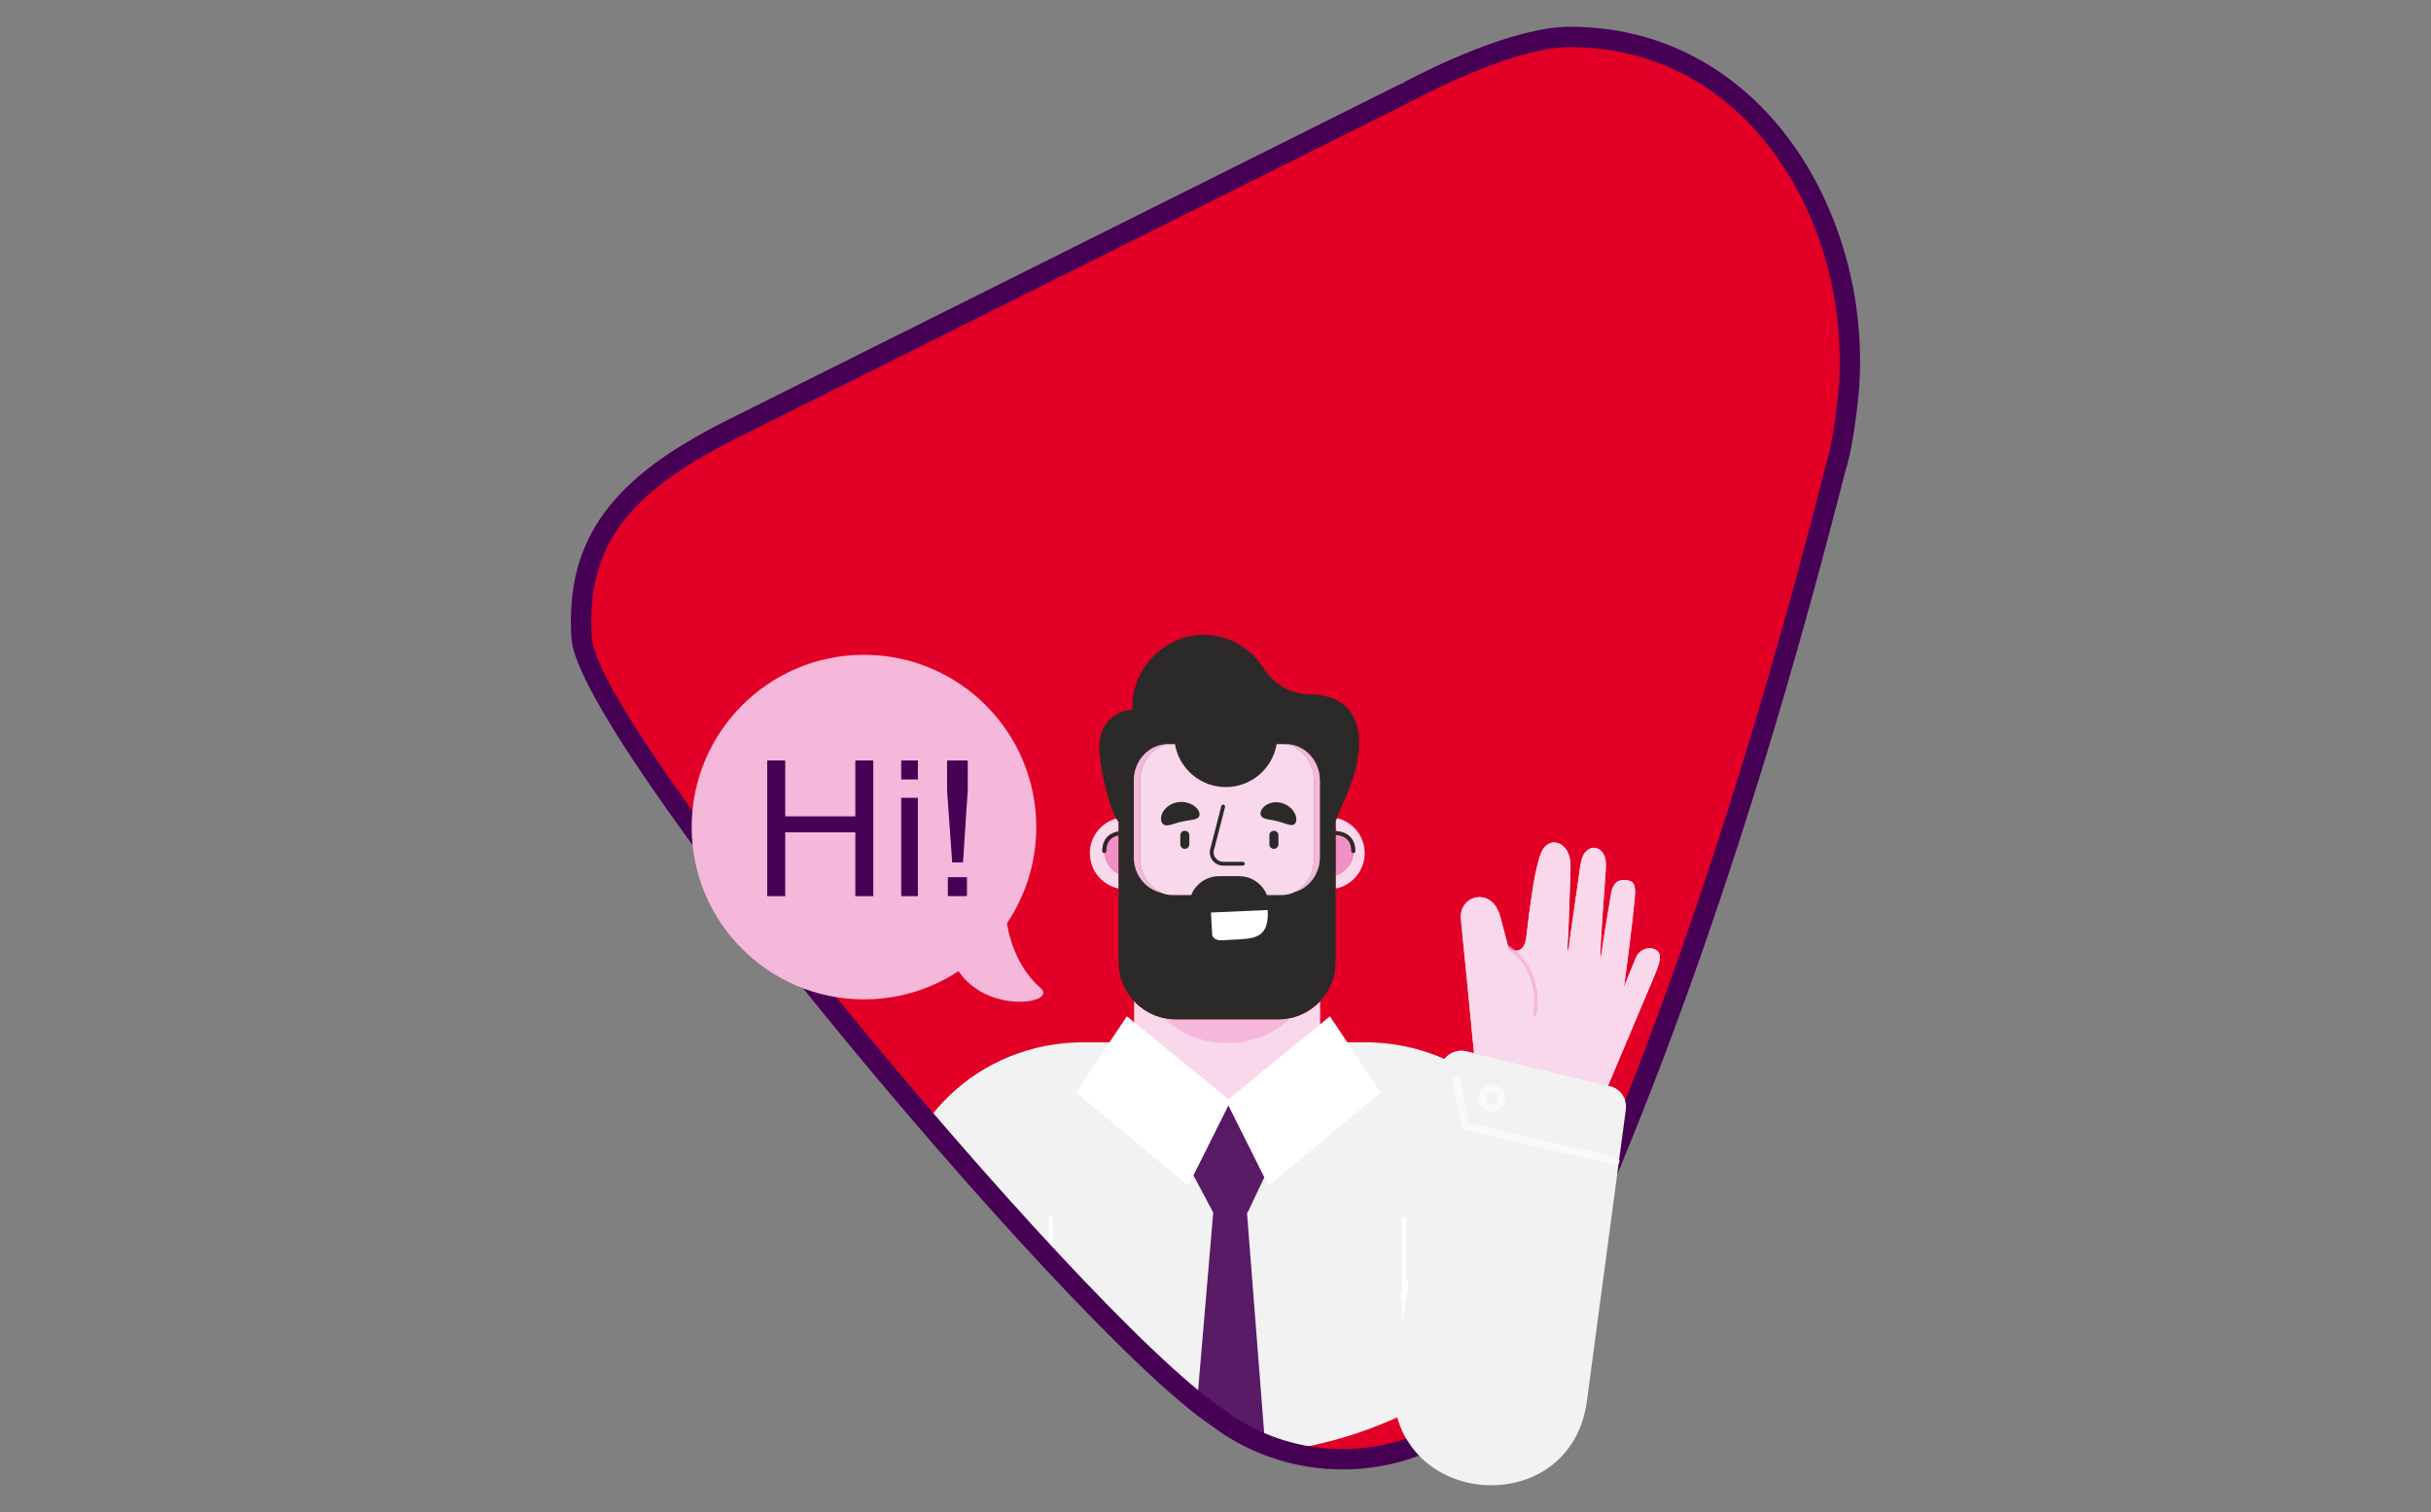 <?xml version="1.0" encoding="UTF-8"?>
<!DOCTYPE svg PUBLIC "-//W3C//DTD SVG 1.1//EN" "http://www.w3.org/Graphics/SVG/1.1/DTD/svg11.dtd">
<!-- Creator: CorelDRAW 2021 (64-Bit) -->
<svg xmlns="http://www.w3.org/2000/svg" xml:space="preserve" width="50.8mm" height="31.599mm" version="1.1" style="shape-rendering:geometricPrecision; text-rendering:geometricPrecision; image-rendering:optimizeQuality; fill-rule:evenodd; clip-rule:evenodd"
viewBox="0 0 2101.96 1307.5"
 xmlns:xlink="http://www.w3.org/1999/xlink"
 xmlns:xodm="http://www.corel.com/coreldraw/odm/2003">
 <rect x="0" y="0" width="2101.96" height="1307.5" fill="#808080" stroke="none"/>
 <defs>
  <style type="text/css">
   <![CDATA[
    .str0 {stroke:#2B2A29;stroke-width:7.3;stroke-miterlimit:22.926}
    .fil0 {fill:none}
    .fil1 {fill:#E20026}
    .fil5 {fill:#F5B7DA}
    .fil8 {fill:#2B2A29;fill-rule:nonzero}
    .fil11 {fill:#460054;fill-rule:nonzero}
    .fil13 {fill:#460054;fill-rule:nonzero}
    .fil6 {fill:#EF91C6;fill-rule:nonzero}
    .fil2 {fill:#F2F2F2;fill-rule:nonzero}
    .fil12 {fill:#F5B7DA;fill-rule:nonzero}
    .fil4 {fill:#F9D8EB;fill-rule:nonzero}
    .fil10 {fill:#F9F9F9;fill-rule:nonzero}
    .fil3 {fill:white;fill-rule:nonzero}
    .fil7 {fill:#EF91C6;fill-rule:nonzero;fill-opacity:0.459}
    .fil9 {fill:#460054;fill-rule:nonzero;fill-opacity:0.89}
   ]]>
  </style>
     <clipPath id="id0">
      <path d="M1052.08 1225.31l6.71 4.85c29.01,19.98 64.16,31.68 102.05,31.68 66.75,0 125.01,-36.29 156.15,-90.22l0.89 -0.7c114.19,-229 202.83,-504.86 269.13,-765.63 5.32,-16.48 8.2,-38.67 10.33,-56.29 17.82,-147.2 -72.75,-317.01 -239.95,-317.05 -46.49,-0.01 -117.24,35.45 -136.37,45.38 -3.13,1.63 -4.88,2.57 -4.91,2.56l-585.27 292.27c-91.86,46.4 -133.61,95 -127.92,179.68 5.69,84.68 428.46,592.24 549.16,673.47z"/>
     </clipPath>
 </defs>
 <g id="Layer_x0020_1">
  <rect class="fil0" x="0" y="0" width="2101.96" height="1307.5"/>
  <g id="_2796911081968">
   <rect class="fil0" x="533.65" y="475.35" width="1034.67" height="746.89"/>
   <g>
    <path class="fil1" d="M1052.08 1225.31l6.71 4.85c29.01,19.98 64.16,31.68 102.05,31.68 66.75,0 125.01,-36.29 156.15,-90.22l0.89 -0.7c114.19,-229 202.83,-504.86 269.13,-765.63 5.32,-16.48 8.2,-38.67 10.33,-56.29 17.82,-147.2 -72.75,-317.01 -239.95,-317.05 -46.49,-0.01 -117.24,35.45 -136.37,45.38 -3.13,1.63 -4.88,2.57 -4.91,2.56l-585.27 292.27c-91.86,46.4 -133.61,95 -127.92,179.68 5.69,84.68 428.46,592.24 549.16,673.47z"/>
    <g style="clip-path:url(#id0)">
     <g>
      <rect class="fil0 str0" x="67.28" y="720.42" width="93.93" height="127.56"/>
      <g>
       <path class="fil2" d="M1180.27 901.28l-243.58 0c-90.32,0 -163.54,70.19 -163.54,156.78l0 60.49c66.2,84.83 169.39,139.38 285.33,139.38 115.94,0 219.13,-54.56 285.33,-139.38l0 -60.49c0,-86.59 -73.22,-156.78 -163.54,-156.78z"/>
       <path class="fil3" d="M908.49 1051.84c-0.94,0 -1.7,0.76 -1.7,1.7l0 60.92 -33.49 -79.1c-0.36,-0.87 -1.36,-1.27 -2.23,-0.9 -0.86,0.36 -1.27,1.37 -0.9,2.23l36.63 86.51 0 22.66 0 0.34 0 78.45c1.14,0.53 2.27,1.06 3.41,1.57l0 -80.02 0 -0.34 0 -92.32c0,-0.94 -0.77,-1.7 -1.7,-1.7z"/>
       <path class="fil3" d="M1249.93 1034.46c-0.87,-0.37 -1.87,0.03 -2.23,0.9l-32.05 75.68 0 -56.93c0,-0.94 -0.76,-1.7 -1.7,-1.7 -0.94,0 -1.7,0.76 -1.7,1.7l0 64.97 -1.31 3.1c-0.37,0.87 0.03,1.87 0.9,2.23 0.14,0.06 0.27,0.06 0.41,0.08l0 21.35 0 0.91 0 76.91c1.14,-0.53 2.28,-1.05 3.41,-1.6l0 -75.31 0 -0.91 0 -26.09 35.18 -83.09c0.37,-0.86 -0.04,-1.87 -0.9,-2.23z"/>
       <path class="fil4" d="M1115.92 880.31c-3.44,0.76 -7.01,1.18 -10.68,1.18l-88.41 0c-3.67,0 -7.24,-0.43 -10.68,-1.18 -9.97,-2.19 -18.79,-7.39 -25.53,-14.56l0 30.94c0,44.41 36,80.41 80.41,80.41 44.41,0 80.4,-36 80.4,-80.41l0 -30.94c-6.73,7.18 -15.55,12.38 -25.52,14.56z"/>
       <path class="fil5" d="M1016.83 881.49c-3.67,0 -7.24,-0.43 -10.68,-1.18 13.63,13.25 33.14,21.61 54.89,21.61 21.74,0 41.25,-8.36 54.88,-21.61 -3.44,0.76 -7.01,1.18 -10.68,1.18l-88.41 0z"/>
       <path class="fil4" d="M955.37 737.58c0,-0.06 0.02,-0.12 0.02,-0.18 -0.2,0.08 -0.35,0.24 -0.58,0.24 -0.92,0 -1.66,-0.74 -1.66,-1.66 0,-13.54 9.96,-16.39 14.07,-16.99l0 -8.01c-0.74,-1.03 -1.39,-2.13 -2.02,-3.22 -13.17,3.68 -22.88,15.64 -22.88,29.99 0,15.09 10.68,27.67 24.9,30.61l0 -12.77c-7.15,-4.03 -11.85,-10.57 -11.85,-18.01z"/>
       <path class="fil4" d="M1179.98 737.74c0,-14.77 -10.27,-27.07 -24.04,-30.35 -0.36,0.91 -0.72,1.83 -1.1,2.74l0 7.87c0.69,0.29 1.39,0.55 2.05,0.88 3.33,0.32 14.92,2.5 14.92,17.09 0,0.92 -0.74,1.66 -1.66,1.66 -0.04,0 -0.06,-0.04 -0.1,-0.05 -0.01,8.53 -6.21,15.85 -15.2,19.56l0 11.24c14.33,-2.85 25.13,-15.48 25.13,-30.65z"/>
       <path class="fil6" d="M1168.49 735.97c0,-13.6 -11.99,-13.83 -12.5,-13.83 -0.45,0 -0.84,-0.19 -1.14,-0.48l0 35.48c8.99,-3.71 15.19,-11.03 15.2,-19.56 -0.86,-0.06 -1.56,-0.74 -1.56,-1.62z"/>
       <path class="fil6" d="M956.48 735.97c0,0.69 -0.48,1.18 -1.08,1.42 -0,0.06 -0.02,0.12 -0.02,0.18 0,7.44 4.7,13.98 11.85,18.01l0 -33.25c-3.43,0.56 -10.75,2.97 -10.75,13.64z"/>
       <path class="fil7" d="M1155.99 718.82c0.02,0 0.37,0.01 0.91,0.06 -0.66,-0.33 -1.36,-0.59 -2.05,-0.88l0 1.29c0.3,-0.29 0.7,-0.47 1.14,-0.47z"/>
       <path class="fil8" d="M1154.85 719.29l0 2.38c0.29,0.29 0.69,0.48 1.14,0.48 0.51,0 12.5,0.23 12.5,13.83 0,0.88 0.7,1.56 1.56,1.62 0.04,0 0.06,0.05 0.1,0.05 0.92,0 1.66,-0.74 1.66,-1.66 0,-14.6 -11.59,-16.77 -14.92,-17.09 -0.54,-0.05 -0.89,-0.06 -0.91,-0.06 -0.45,0 -0.84,0.19 -1.14,0.47z"/>
       <path class="fil8" d="M953.15 735.97c0,0.92 0.74,1.66 1.66,1.66 0.23,0 0.38,-0.16 0.58,-0.24 0.6,-0.25 1.08,-0.73 1.08,-1.42 0,-10.67 7.32,-13.08 10.75,-13.64l0 -3.35c-4.11,0.6 -14.07,3.45 -14.07,16.99z"/>
       <path class="fil8" d="M1154.85 721.67l0 -2.38 0 -1.29 0 -7.87c0.38,-0.91 0.73,-1.83 1.1,-2.74 2.06,-5.18 3.89,-10.32 5.86,-14.35 16.02,-32.88 26.28,-85.75 -21.67,-92.16 -2.19,-0.29 -4.36,-0.43 -6.5,-0.43 -17.01,0.05 -32.49,-8.75 -41.45,-23.2 -0.06,-0.1 -0.12,-0.19 -0.19,-0.29 -10.92,-16.89 -29.92,-28.08 -51.54,-28.08 -33.97,0 -63.11,30.62 -61.23,64.7 -11.64,0.43 -22.64,8.45 -26.62,19.39 -2.84,7.81 -2.26,16.41 -1.17,24.65 1.65,12.47 4.4,24.79 8.2,36.78 1.46,4.6 3.17,9.17 5.56,13.34 0.63,1.1 1.28,2.19 2.02,3.22l0 8.01 0 3.35 0 33.25 0 12.77 0 63.53c0,13.1 5.1,25 13.4,33.86 6.73,7.18 15.56,12.38 25.53,14.56 3.44,0.76 7.01,1.18 10.68,1.18l88.41 0c3.67,0 7.24,-0.43 10.68,-1.18 9.97,-2.19 18.79,-7.39 25.52,-14.56 8.3,-8.86 13.41,-20.75 13.41,-33.86l0 -63.49 0 -11.24 0 -35.48z"/>
       <path class="fil4" d="M985.86 742.31l0 -67.19c0,-17.48 12.43,-31.66 27.76,-31.66l-3.56 0c-16.4,0 -29.69,14.02 -29.69,31.31l0 66.45c0,14.84 9.8,27.24 22.94,30.47 -10.22,-4.67 -17.45,-16.05 -17.45,-29.38z"/>
       <path class="fil4" d="M1111.5 643.46l-3.05 0c15.33,0 27.76,14.18 27.76,31.66l0 67.19c0,13.01 -6.89,24.17 -16.72,29.04 12.51,-3.68 21.7,-15.76 21.7,-30.13l0 -66.45c0,-17.29 -13.29,-31.31 -29.69,-31.31z"/>
       <path class="fil7" d="M985.86 742.31l0 -67.19c0,-17.48 12.43,-31.66 27.76,-31.66l-3.56 0c-16.4,0 -29.69,14.02 -29.69,31.31l0 66.45c0,14.84 9.8,27.24 22.94,30.47 -10.22,-4.67 -17.45,-16.05 -17.45,-29.38z"/>
       <path class="fil7" d="M1111.5 643.46l-3.05 0c15.33,0 27.76,14.18 27.76,31.66l0 67.19c0,13.01 -6.89,24.17 -16.72,29.04 12.51,-3.68 21.7,-15.76 21.7,-30.13l0 -66.45c0,-17.29 -13.29,-31.31 -29.69,-31.31z"/>
       <path class="fil4" d="M1108.45 643.46l-4.58 0c-3.59,21.07 -21.89,37.13 -43.98,37.13 -22.1,0 -40.4,-16.05 -43.98,-37.13l-2.28 0c-15.33,0 -27.76,14.18 -27.76,31.66l0 67.19c0,13.32 7.23,24.71 17.45,29.38 3.19,1.46 6.66,2.28 10.31,2.28l16.34 0c3.84,-9.53 13.17,-16.33 24.04,-16.33l17.42 0c10.87,0 20.2,6.8 24.04,16.33l12.99 0c3.92,0 7.65,-0.94 11.04,-2.62 9.84,-4.87 16.72,-16.03 16.72,-29.04l0 -67.19c0,-17.48 -12.43,-31.66 -27.76,-31.66z"/>
       <path class="fil8" d="M1101.48 734.01c2.16,0 3.91,-1.75 3.91,-3.91l0 -7.82c0,-2.16 -1.75,-3.91 -3.91,-3.91 -2.16,0 -3.91,1.75 -3.91,3.91l0 7.82c0,2.16 1.75,3.91 3.91,3.91z"/>
       <path class="fil8" d="M1024.45 734.01c2.16,0 3.91,-1.75 3.91,-3.91l0 -7.82c0,-2.16 -1.75,-3.91 -3.91,-3.91 -2.16,0 -3.91,1.75 -3.91,3.91l0 7.82c0,2.16 1.75,3.91 3.91,3.91z"/>
       <path class="fil8" d="M1091.04 706.31c1.64,1.62 4.15,1.91 6.56,2.39 2.43,0.41 4.86,0.9 6.96,1.43 2.09,0.53 4.47,1.26 6.82,2.07 2.35,0.73 4.73,1.68 6.84,1.01 2.03,-0.6 3.43,-3.46 2.13,-7.75 -1.2,-4.15 -5.55,-9.44 -12.48,-11.23 -6.93,-1.74 -12.95,0.91 -15.67,4.07 -2.87,3.22 -2.74,6.47 -1.16,7.99z"/>
       <path class="fil8" d="M1007.07 713.44c2.35,0.74 4.88,-0.2 7.39,-0.91 2.51,-0.79 5.05,-1.5 7.29,-2 2.24,-0.51 4.86,-0.98 7.48,-1.35 2.58,-0.44 5.31,-0.7 6.98,-2.35 1.62,-1.56 1.53,-4.93 -1.82,-8.35 -3.19,-3.34 -9.93,-6.23 -17.37,-4.57 -7.41,1.71 -11.79,7.13 -12.8,11.42 -1.11,4.43 0.61,7.44 2.87,8.11z"/>
       <path class="fil3" d="M1065.14 812.58l-8.9 0.5c-4.32,0.24 -7.96,-1.97 -8.12,-4.94l-1.08 -19.07 49.1 -2.18c1.45,25.74 -13.14,24.69 -31.01,25.7z"/>
       <path class="fil8" d="M1074.64 748.54l-16.95 0c-3.83,0 -7.42,-1.88 -9.6,-5.04 -2.17,-3.16 -2.65,-7.18 -1.28,-10.76l9.19 -35.75c0.23,-0.89 1.13,-1.42 2.03,-1.2 0.89,0.23 1.42,1.14 1.2,2.02l-9.25 35.94c-1.05,2.78 -0.72,5.58 0.86,7.87 1.57,2.29 4.07,3.6 6.85,3.6l16.95 0c0.92,0 1.66,0.74 1.66,1.66 0,0.92 -0.74,1.66 -1.66,1.66z"/>
       <path class="fil9" d="M1093.25 1017.88l-8.04 -16.07 -23.08 -46.18 -22.25 44.51 -8.04 16.09 17.08 32.03c0.03,0.06 0.07,0.1 0.11,0.15l-17.73 208.5c8.97,0.67 18.04,1.01 27.18,1.01 12.12,0 24.1,-0.61 35.92,-1.78l-16.16 -207.08c0.31,-0.43 0.65,-0.84 0.88,-1.33l14.14 -29.87z"/>
       <polygon class="fil3" points="1149.93,878.82 1062.13,950.49 974.34,878.82 930.44,944.66 1027.38,1025.14 1031.84,1016.23 1039.88,1000.15 1062.13,955.64 1085.22,1001.81 1093.25,1017.88 1096.88,1025.14 1193.82,944.66 "/>
       <path class="fil4" d="M1432.03 821.51c-6.34,-3.83 -14.63,-0.29 -17.47,6.55 -3.6,8.68 -7.25,17.33 -10.75,26.06 1.18,-2.92 8.94,-67.7 9.26,-73.63 0.15,-2.97 1.93,-11.9 -0.75,-16.45 -1.18,-2 -3.77,-2.68 -6.08,-2.96 -2.47,-0.3 -5.09,-0.2 -7.27,0.99 -2.11,1.15 -3.6,3.22 -4.52,5.45 -0.91,2.22 -1.32,4.62 -1.71,6.99 -3.18,19.22 -6.51,38.42 -9.19,57.72 0.55,-26.49 3.13,-52.7 4.8,-79.12 0.26,-4.15 0.5,-8.43 -0.85,-12.36 -1.36,-3.93 -4.75,-7.46 -8.9,-7.67 -3.87,-0.19 -7.41,2.55 -9.31,5.93 -1.9,3.38 -2.49,7.32 -3.04,11.15 -1.75,12.12 -3.49,24.23 -5.23,36.35 -0.89,6.14 -1.77,12.28 -2.66,18.42 -0.43,2.99 -0.86,5.97 -1.29,8.96 -0.34,2.41 -0.23,6.68 -1.46,8.59 -0.65,-5.18 0.29,-11.06 0.48,-16.3 0.2,-5.72 0.4,-11.44 0.6,-17.17 0.39,-11.28 0.79,-22.56 1.18,-33.84 0.14,-4.13 0.29,-8.3 -0.46,-12.38 -0.74,-4.07 -2.45,-8.08 -5.49,-10.89 -3.04,-2.8 -7.56,-4.2 -11.47,-2.86 -2.7,0.93 -4.87,3.03 -6.38,5.45 -1.51,2.42 -2.42,5.16 -3.22,7.9 -3.05,10.36 -4.82,21.04 -6.41,31.72 -1.68,11.29 -3.17,22.6 -4.44,33.94 -0.53,4.66 -1.29,11.07 -6.1,13.34 -4.08,1.92 -9.08,-0.18 -10.3,-4.57 -2.13,-7.7 -4.03,-15.43 -6.1,-23.14 -1.57,-5.85 -4.25,-11.78 -9.28,-15.18 -4.29,-2.9 -10.02,-3.54 -14.84,-1.64 -4.82,1.89 -8.59,6.26 -9.75,11.31 -0.79,3.42 -0.44,6.98 -0.08,10.47 3.81,37.36 7.39,74.74 10.97,112.12l115.84 28.13 41.1 -97.46c5.62,-13.32 4.15,-17.77 0.55,-19.94z"/>
       <path class="fil7" d="M1327.23 878.68c0.6,-0.13 1.08,-0.6 1.19,-1.24 7.1,-40.2 -22.08,-58.76 -22.37,-58.94 -0.73,-0.45 -1.68,-0.22 -2.13,0.5 -0.45,0.72 -0.22,1.68 0.5,2.13 1.13,0.7 27.69,17.69 20.96,55.76 -0.15,0.84 0.41,1.65 1.25,1.8 0.21,0.04 0.41,0.03 0.6,-0.02z"/>
       <path class="fil2" d="M1267.88 909.16c-10.51,-2.55 -20.93,4.46 -22.53,15.16l-40.39 270.95c-0.03,1.74 -0.04,3.46 -0.03,5.16 0.26,104.72 153.34,114.81 167.2,11.02l33.64 -251.92c1.24,-9.3 -4.73,-18.03 -13.85,-20.25l-1.54 -0.38 -115.84 -28.13 -6.65 -1.61z"/>
       <path class="fil10" d="M1397.43 1007.34c1.34,-0.18 2.48,-1.16 2.81,-2.55 0.41,-1.79 -0.7,-3.58 -2.49,-3.99l-127.42 -29.51c-0.14,-0.03 -0.24,-0.14 -0.27,-0.28l-7.49 -37.1c-0.36,-1.8 -2.1,-3 -3.92,-2.61 -1.8,0.36 -2.97,2.12 -2.61,3.92l7.49 37.1c0.54,2.7 2.62,4.83 5.3,5.45l127.42 29.51c0.4,0.09 0.8,0.11 1.19,0.06z"/>
       <path class="fil10" d="M1287.23 960.94c-6.26,-1.45 -10.17,-7.72 -8.72,-13.98 1.45,-6.26 7.73,-10.18 13.98,-8.72 6.26,1.45 10.17,7.72 8.72,13.98 -1.13,4.86 -5.16,8.3 -9.84,8.92 -1.35,0.18 -2.75,0.12 -4.15,-0.2zm-2.23 -12.48l0 0c-0.62,2.68 1.06,5.37 3.74,5.99 2.69,0.62 5.37,-1.06 5.99,-3.74 0.62,-2.69 -1.06,-5.37 -3.74,-6 -0.6,-0.14 -1.2,-0.16 -1.78,-0.09 -2,0.26 -3.73,1.74 -4.21,3.83z"/>
      </g>
     </g>
    </g>
    <path class="fil0" d="M1052.08 1225.31l6.71 4.85c29.01,19.98 64.16,31.68 102.05,31.68 66.75,0 125.01,-36.29 156.15,-90.22l0.89 -0.7c114.19,-229 202.83,-504.86 269.13,-765.63 5.32,-16.48 8.2,-38.67 10.33,-56.29 17.82,-147.2 -72.75,-317.01 -239.95,-317.05 -46.49,-0.01 -117.24,35.45 -136.37,45.38 -3.13,1.63 -4.88,2.57 -4.91,2.56l-585.27 292.27c-91.86,46.4 -133.61,95 -127.92,179.68 5.69,84.68 428.46,592.24 549.16,673.47z"/>
    <g>
     <path class="fil11" d="M1057.22 1218.18l6.57 4.75 0 -0c14.03,9.66 29.56,17.29 46.18,22.44 16.02,4.97 33.11,7.65 50.88,7.65 31.21,0 60.45,-8.32 85.6,-22.85 26.12,-15.09 47.89,-36.85 62.94,-62.93l1.15 -1.32c52.78,-106 100.07,-221.96 142.16,-341.71 48.58,-138.19 90.35,-281.73 125.78,-421.09l0.17 -0.52c2.5,-7.75 4.46,-17.01 6.05,-26.48 1.59,-9.43 2.83,-19.35 3.9,-28.16 1.46,-12.03 2.18,-24.07 2.18,-36 0.01,-62.48 -18.9,-126.11 -54.31,-176.08l0 -0.03c-35.08,-49.52 -86.47,-85.57 -151.69,-93.46 -9.02,-1.09 -18.15,-1.66 -27.38,-1.66 -21.92,-0 -50.15,8.58 -75.24,18.38 -25.52,9.96 -47.67,21.15 -57.1,26.04l-0.01 -0.01 -3.37 1.76 0 0.02c-1.09,0.58 -1.93,1.07 -2.75,1.42l-584.16 291.72 -0 -0.01c-44.72,22.6 -77.11,45.54 -97.4,72.85 -19.91,26.78 -28.36,58.24 -25.66,98.38 2.61,38.83 101.06,175.65 215.86,316.44 124.35,152.51 267.49,308.65 329.41,350.32l0.24 0.17zm-3.55 19.1l-6.5 -4.7c-63.33,-42.63 -208.01,-200.24 -333.23,-353.81 -116.73,-143.15 -216.92,-283.69 -219.79,-326.36 -2.99,-44.54 6.59,-79.73 29.1,-110.01 22.11,-29.75 56.52,-54.31 103.64,-78.11l0.03 -0.03 585.27 -292.27 1.57 -0.14 -0.14 -0.27c-0.22,-0.07 -0.28,-0.16 -0.13,-0.24l0.04 0 3.44 -1.8 0.03 -0.03c9.7,-5.04 32.5,-16.55 58.76,-26.8 26.69,-10.42 57.09,-19.55 81.65,-19.55 10.23,0 20.04,0.59 29.44,1.73 70.59,8.54 126.11,47.41 163.94,100.8l0.01 -0.01c37.52,52.95 57.57,120.27 57.55,186.28 -0,12.91 -0.75,25.65 -2.25,38.07 -1.06,8.81 -2.32,18.8 -4.04,28.99 -1.67,9.95 -3.77,19.82 -6.5,28.43l0 0c-35.47,139.53 -77.39,283.52 -126.26,422.53 -42.54,121.02 -90.28,238.07 -143.53,344.85l-1.68 2.03c-16.6,28.41 -40.38,52.09 -68.83,68.52 -27.81,16.07 -60.06,25.26 -94.41,25.26 -19.46,0 -38.29,-2.97 -56.04,-8.48 -18.36,-5.7 -35.52,-14.12 -51.01,-24.78l-0.14 -0.1zm160.12 -1165.44l-0.13 -0.26 -0.04 -0.01 0.14 0.27 0.03 -0zm-0.13 -0.26l0.13 0.26 0.76 -0.07c-0.38,-0.05 -0.69,-0.12 -0.89,-0.19zm-166.46 1161.02l-0.03 -0.02 0.03 0.02z"/>
    </g>
   </g>
   <path class="fil3" d="M1249.93 1034.46c-0.87,-0.37 -1.87,0.03 -2.23,0.9l-32.05 75.68 0 -56.93c0,-0.94 -0.76,-1.7 -1.7,-1.7 -0.94,0 -1.7,0.76 -1.7,1.7l0 64.97 -1.31 3.1c-0.37,0.87 0.03,1.87 0.9,2.23 0.14,0.06 0.27,0.06 0.41,0.08l0 21.35 0 0.91 0 76.91c1.14,-0.53 2.28,-1.05 3.41,-1.6l0 -75.31 0 -0.91 0 -26.09 35.18 -83.09c0.37,-0.86 -0.04,-1.87 -0.9,-2.23z"/>
   <path class="fil4" d="M1432.03 821.51c-6.34,-3.83 -14.63,-0.29 -17.47,6.55 -3.6,8.68 -7.25,17.33 -10.75,26.06 1.18,-2.92 8.94,-67.7 9.26,-73.63 0.15,-2.97 1.93,-11.9 -0.75,-16.45 -1.18,-2 -3.77,-2.68 -6.08,-2.96 -2.47,-0.3 -5.09,-0.2 -7.27,0.99 -2.11,1.15 -3.6,3.22 -4.52,5.45 -0.91,2.22 -1.32,4.62 -1.71,6.99 -3.18,19.22 -6.51,38.42 -9.19,57.72 0.55,-26.49 3.13,-52.7 4.8,-79.12 0.26,-4.15 0.5,-8.43 -0.85,-12.36 -1.36,-3.93 -4.75,-7.46 -8.9,-7.67 -3.87,-0.19 -7.41,2.55 -9.31,5.93 -1.9,3.38 -2.49,7.32 -3.04,11.15 -1.75,12.12 -3.49,24.23 -5.23,36.35 -0.89,6.14 -1.77,12.28 -2.66,18.42 -0.43,2.99 -0.86,5.97 -1.29,8.96 -0.34,2.41 -0.23,6.68 -1.46,8.59 -0.65,-5.18 0.29,-11.06 0.48,-16.3 0.2,-5.72 0.4,-11.44 0.6,-17.17 0.39,-11.28 0.79,-22.56 1.18,-33.84 0.14,-4.13 0.29,-8.3 -0.46,-12.38 -0.74,-4.07 -2.45,-8.08 -5.49,-10.89 -3.04,-2.8 -7.56,-4.2 -11.47,-2.86 -2.7,0.93 -4.87,3.03 -6.38,5.45 -1.51,2.42 -2.42,5.16 -3.22,7.9 -3.05,10.36 -4.82,21.04 -6.41,31.72 -1.68,11.29 -3.17,22.6 -4.44,33.94 -0.53,4.66 -1.29,11.07 -6.1,13.34 -4.08,1.92 -9.08,-0.18 -10.3,-4.57 -2.13,-7.7 -4.03,-15.43 -6.1,-23.14 -1.57,-5.85 -4.25,-11.78 -9.28,-15.18 -4.29,-2.9 -10.02,-3.54 -14.84,-1.64 -4.82,1.89 -8.59,6.26 -9.75,11.31 -0.79,3.42 -0.44,6.98 -0.08,10.47 3.81,37.36 7.39,74.74 10.97,112.12l115.84 28.13 41.1 -97.46c5.62,-13.32 4.15,-17.77 0.55,-19.94z"/>
   <path class="fil7" d="M1327.23 878.68c0.6,-0.13 1.08,-0.6 1.19,-1.24 7.1,-40.2 -22.08,-58.76 -22.37,-58.94 -0.73,-0.45 -1.68,-0.22 -2.13,0.5 -0.45,0.72 -0.22,1.68 0.5,2.13 1.13,0.7 27.69,17.69 20.96,55.76 -0.15,0.84 0.41,1.65 1.25,1.8 0.21,0.04 0.41,0.03 0.6,-0.02z"/>
   <path class="fil2" d="M1267.88 909.16c-10.51,-2.55 -20.93,4.46 -22.53,15.16l-40.39 270.95c-0.03,1.74 -0.04,3.46 -0.03,5.16 0.26,104.72 153.34,114.81 167.2,11.02l33.64 -251.92c1.24,-9.3 -4.73,-18.03 -13.85,-20.25l-1.54 -0.38 -115.84 -28.13 -6.65 -1.61z"/>
   <path class="fil10" d="M1397.43 1007.34c1.34,-0.18 2.48,-1.16 2.81,-2.55 0.41,-1.79 -0.7,-3.58 -2.49,-3.99l-127.42 -29.51c-0.14,-0.03 -0.24,-0.14 -0.27,-0.28l-7.49 -37.1c-0.36,-1.8 -2.1,-3 -3.92,-2.61 -1.8,0.36 -2.97,2.12 -2.61,3.92l7.49 37.1c0.54,2.7 2.62,4.83 5.3,5.45l127.42 29.51c0.4,0.09 0.8,0.11 1.19,0.06z"/>
   <path class="fil10" d="M1287.23 960.94c-6.26,-1.45 -10.17,-7.72 -8.72,-13.98 1.45,-6.26 7.73,-10.18 13.98,-8.72 6.26,1.45 10.17,7.72 8.72,13.98 -1.13,4.86 -5.16,8.3 -9.84,8.92 -1.35,0.18 -2.75,0.12 -4.15,-0.2zm-2.23 -12.48l0 0c-0.62,2.68 1.06,5.37 3.74,5.99 2.69,0.62 5.37,-1.06 5.99,-3.74 0.62,-2.69 -1.06,-5.37 -3.74,-6 -0.6,-0.14 -1.2,-0.16 -1.78,-0.09 -2,0.26 -3.73,1.74 -4.21,3.83z"/>
   <path class="fil12" d="M747.03 566.23c82.28,0 148.98,66.7 148.98,148.98 0,30.8 -9.35,59.42 -25.37,83.18 0.06,0.45 0.98,4.99 1.58,8.05 2.78,11.49 9.96,32.53 27.18,47.59 13.34,11.23 -26.31,20.13 -54.86,1.28 -5.83,-3.82 -11.23,-8.86 -15.65,-15.37 -0.04,-0.06 -0.07,-0.12 -0.11,-0.18 -23.47,15.44 -51.56,24.42 -81.75,24.42 -82.28,0 -148.98,-66.7 -148.98,-148.98 0,-82.28 66.7,-148.98 148.98,-148.98z"/>
   <polygon class="fil13" points="663.38,774.9 663.38,657.61 678.94,657.61 678.94,705.93 739.55,705.93 739.55,657.61 755.11,657.61 755.11,774.9 739.55,774.9 739.55,719.7 678.94,719.7 678.94,774.9 "/>
   <path id="_1" class="fil13" d="M779.22 673.99l0 -16.38 14.42 0 0 16.38 -14.42 0zm0 100.91l0 -85.02 14.42 0 0 85.02 -14.42 0z"/>
   <path id="_2" class="fil13" d="M823.31 745.74l-4.42 -62.14 0 -25.99 17.85 0 0 25.99 -4.1 62.14 -9.33 0zm-3.77 29.16l0 -16.38 16.54 0 0 16.38 -16.54 0z"/>
  </g>
 </g>
</svg>
